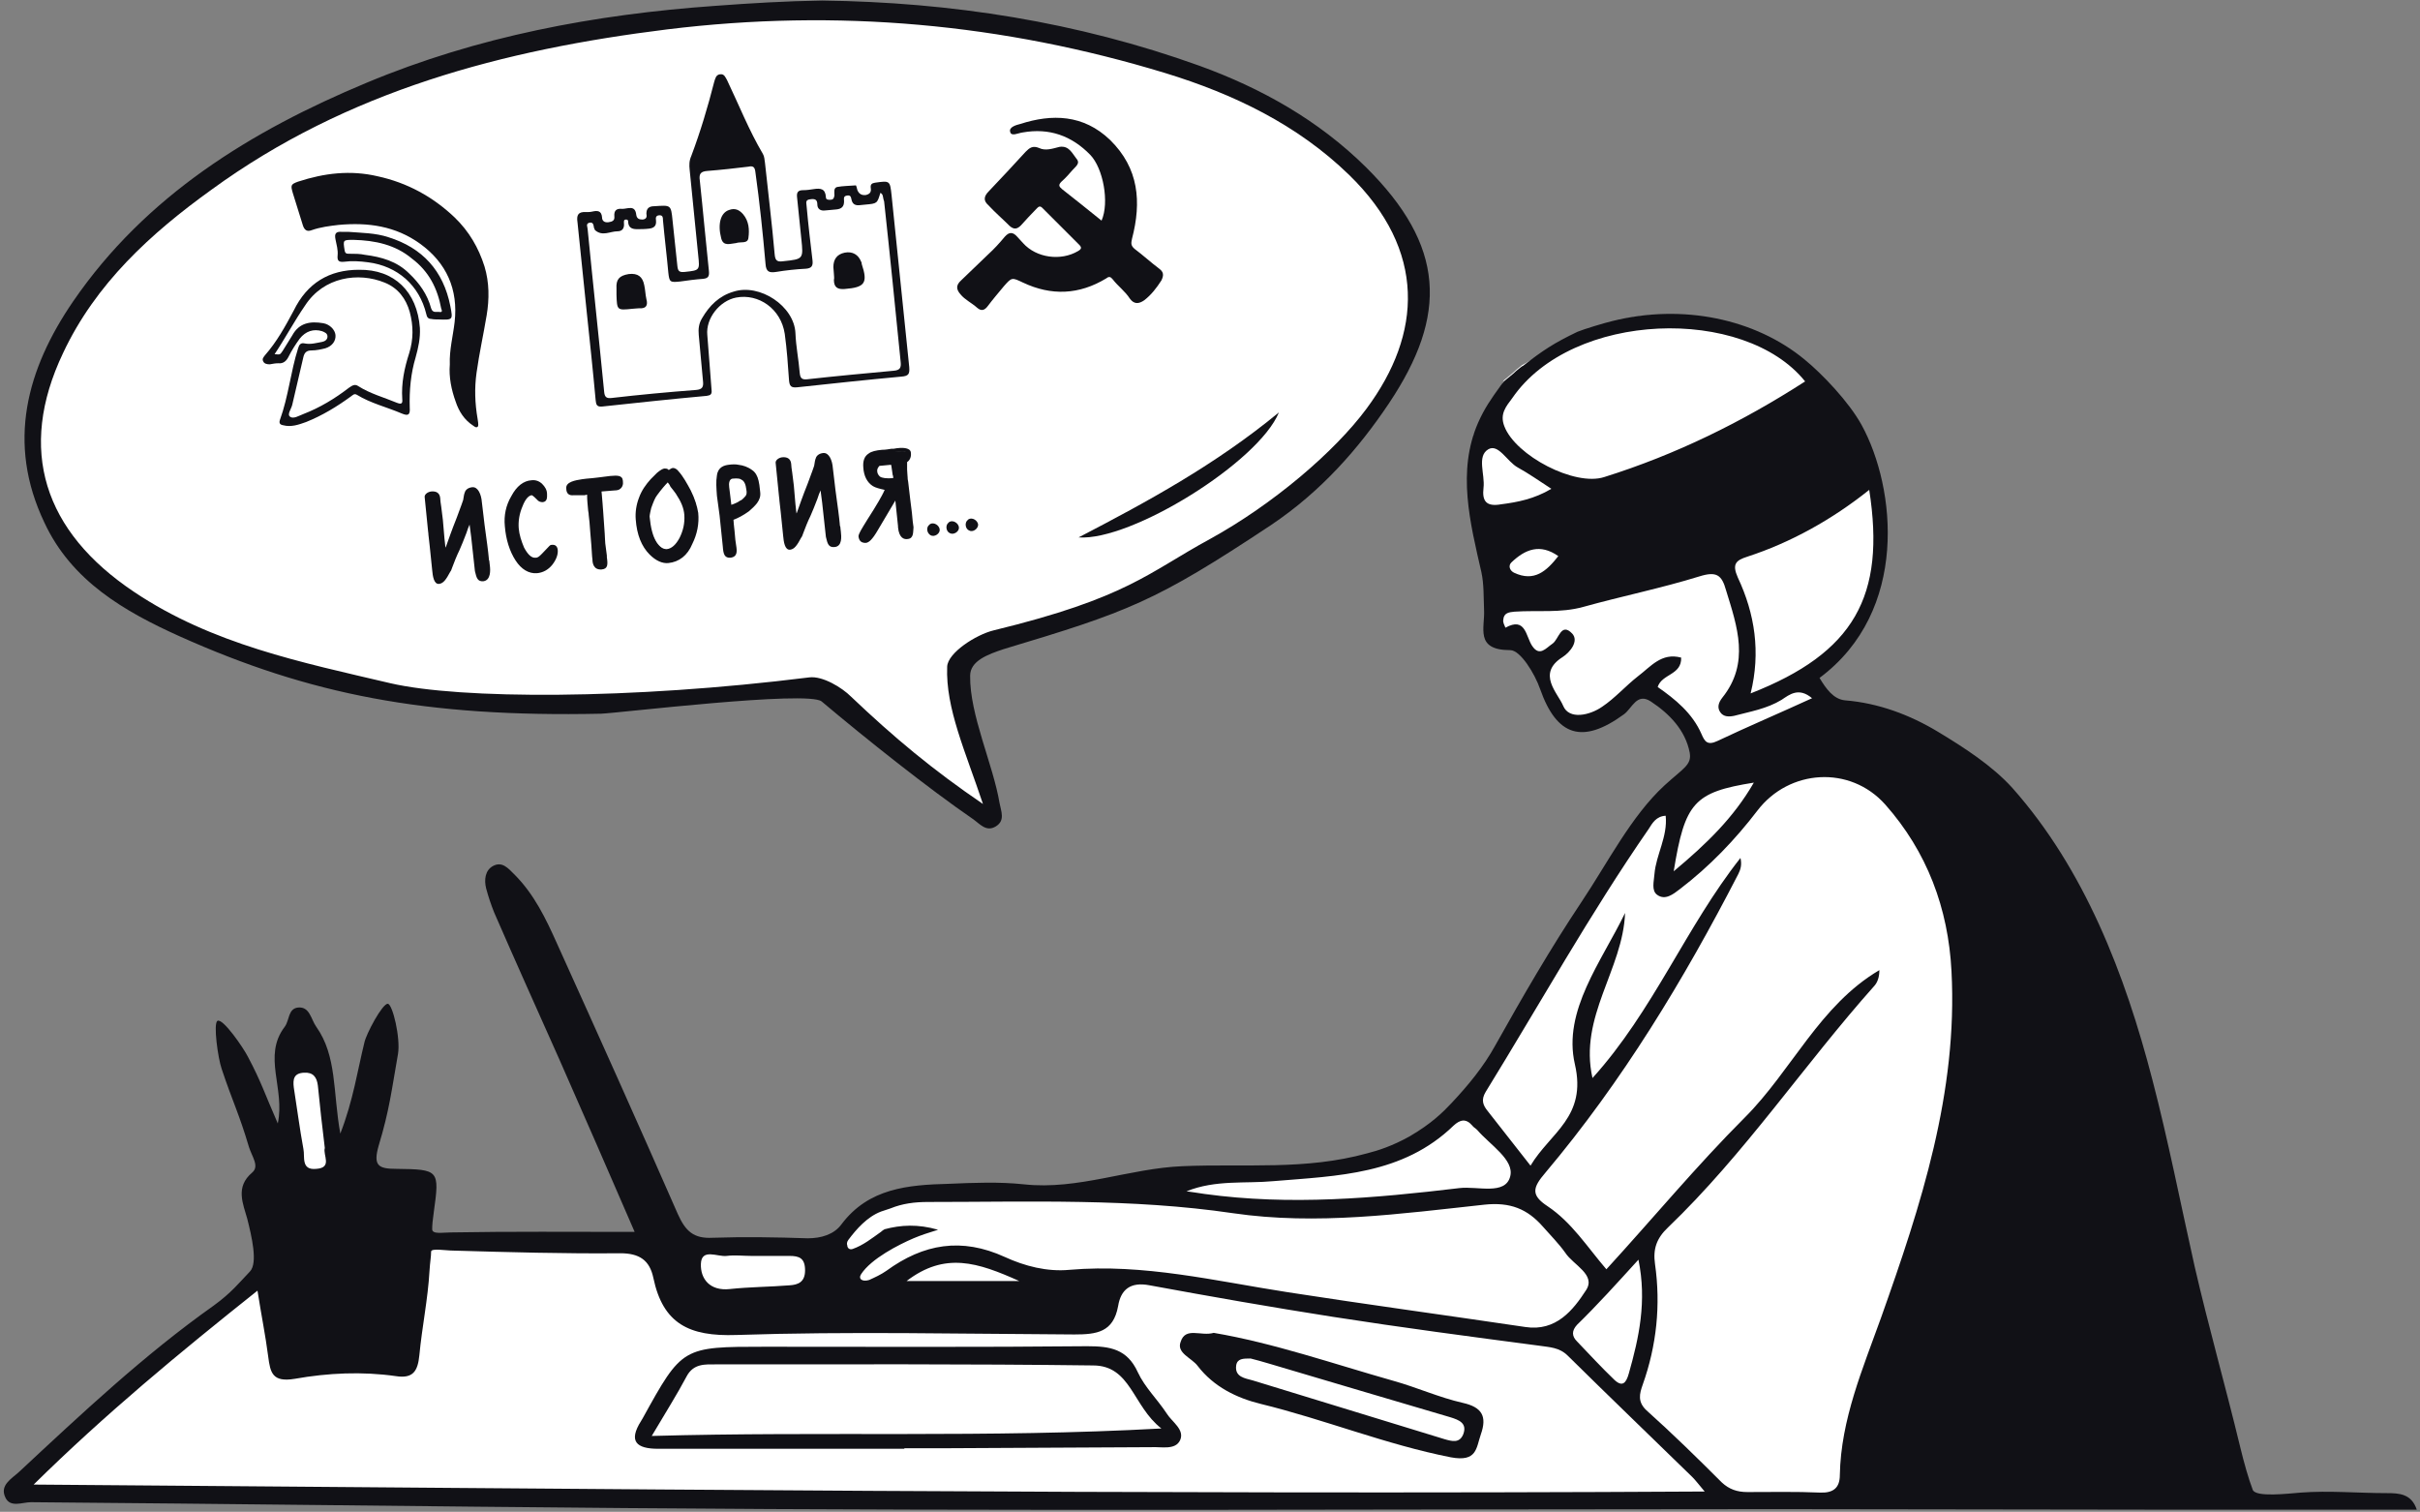 <svg height="283" viewBox="0 0 453 283" width="453" xmlns="http://www.w3.org/2000/svg"><rect x="0" y="0" width="453" height="283" fill="#808080" stroke="none"/><g fill="none" fill-rule="evenodd"><g transform="translate(0 58)"><path d="m373.8 91.8c-1.4-3.5-3.9-6-6.5-8.5-.3-.2-.7-.3-1-.5-.7-.3-1.2-.8-1.4-1.3-.1-.1-.2-.1-.3-.2-4.5-2.5-9.7-5.4-14.9-6.2-3.5-.5-9.3-1.1-9.3-5.9 0-4.4 5.2-6.2 7.5-9.2.3-.3.6-.6.9-.8.5-1.3 1-2.5 1.4-3.8 1.7-4.7 2.3-9.5 2.1-14.5-.2-4.9-1-9.7-2.9-14.3-1.2-3-3-5.8-4-8.9-.2-.1-.4-.3-.6-.4-3.2-2.9-6.3-5.9-9.6-8.6-3.1-2.6-6.3-3.7-10.1-5-8.2-2.8-17-4.1-25.2-.6-.8.3-1.6.5-2.4.3-4.2 2.1-8.2 4.4-12.3 6.8-.7.4.3-.3-.6.4-.5.4-1 .8-1.4 1.2-.6.5-1.1.9-1.7 1.4-1.4 3.7-4.1 6.8-5.7 10.4.2.4.2.9.2 1.5-.4 3.8-.4 7.7-.2 11.6.7.4 1.2 1.1 1.6 1.9 1 2.6 1.2 5.7.7 8.5 1.4 4 2.4 8.9 1.8 13.2.2.2.5.4.7.6.1.2.3.3.5.5.8-.3 1.8-.3 2.7.2 2.6 1.4 4.1 4.6 5.4 7.1 1.3 2.6 2.5 5.4 3.4 8.2 1 .6 2 1 3.2 1.1h.4c2.5-1.5 5-2.8 7.4-4.3 2.6-1.7 5.3-2.3 8.1-.7 2.5 1.5 4.2 4.1 5.3 6.7.2.5.2.9.1 1.4.7 3.1-.6 7.1-3.5 8.4-.7.3-1.4.7-2 1 0 0-.6.5-.9.7-.3.3-.6.6-.8.9.2-.3-.7.9-.8 1.2-1.7 2.5-3.4 5.1-5.6 7.2-1.9 3.7-3.9 7.6-6.8 10.4-.1.9-.4 1.9-.9 2.7-1.6 2.8-3.5 5.3-5.3 7.9-.2.6-.4 1.2-.7 1.7-1.4 2.4-2.9 4.8-4.6 7-.3.4-.7.8-1 1.2-1.2 3.6-3.5 6.5-5.3 9.8-.2 1.7-.9 3.3-2.1 4.5-1.9 2-4 3.6-6.2 4.9-.2.2-.3.4-.5.7-1.5 1.7-3.5 3.1-5.6 4.1-.8.3-1.5.6-2.3.8l-4 2.8-16 2.4-24 1.7-9.8 2.2h-20.1l-16 .2-9.6 2.8-4.8 5.2-4.2 2.4-5-.4-25.8-1.3-39.4.2-13.8-.4-5.2-12-3.5-18.6-1.3-2.6-3.7-3.7-2.8 3.7 1.7 12.7-3.3 10.5-.4 15.1-5.9 5-38.9 33.7-3.9 4.4h113.5l208.8 1.3 23.8-.9 20.3-8.3 9.6-102.1v-3.9c-1.8-5.5-2.6-11.2-4.7-16.5z" fill="#fff"/><g fill="#111116" fill-rule="nonzero"><path d="m446.7 221.5c-5.3 0-10.7-.5-16-.1-2.5.2-8.4.9-9-.5-.8-2.1-1.6-4.9-2.4-8.2-2.7-11.2-5.9-22.4-8.5-33.7-2.6-11.6-4.9-23.4-7.9-34.9-5.1-19.7-12.7-39.4-26.2-54.6-3.8-4.2-9.1-7.6-13.9-10.5-5.3-3.2-11.2-5.4-17.4-5.9-2.2-.2-3.6-2.2-4.8-4.2 16.8-12.5 14.3-35.6 7.9-47.3-2.4-4.4-7.5-9.7-10.7-12.3-9.2-7.6-22.8-10.5-36-7.2-1.3.3-5.3 1.5-6.5 2-4.4 2.1-6.5 3.5-10.1 6.3-.6.5.3-.3-.6.4-.5.4-1 .8-1.4 1.2-.6.5-1.1.9-1.7 1.4-.2.3-.4.5-.6.8-1.8 2.5-3 4.2-4.2 6.9-4 9.1-1.5 18.8.6 28 .5 2.3.4 4.7.5 7 .2 3.4-1.8 7.6 4.9 7.6 1.9 0 4.6 4.4 5.6 7.3 3.1 8.8 7.9 10.4 15.7 4.7 1.5-1.1 2.4-4.1 5-2.4 3.5 2.3 6.5 5.4 7.3 9.6.4 2.3-1.2 2.9-4.7 6.1-6.3 5.8-10.7 14.6-15.6 21.9-5.8 8.7-11 17.7-16.1 26.8-2.2 4-5.1 7.5-8.2 10.8-1.6 1.7-3.7 3.8-7.8 6.2-3.2 1.8-6 2.7-8 3.2-11.6 3.2-22.7 1.9-34.5 2.4-10 .4-19.6 4.5-29.7 3.4-4.7-.5-9.4-.3-14.1-.1-7.6.2-15 .8-20.1 7.6-1.4 1.9-3.8 2.6-6.3 2.6-5.9-.2-11.8-.3-17.8-.1-3.6.2-5.1-1.3-6.5-4.4-7.4-16.9-15-33.8-22.6-50.6-2.1-4.7-4.3-9.3-8-13-1.2-1.2-2.3-2.5-4-1.6-1.5.8-1.7 2.6-1.3 4.2.4 1.5.9 3 1.5 4.5 4 9.2 8.1 18.3 12.2 27.5 4.7 10.7 9.4 21.4 14.1 32.3-12 0-23.2-.1-34.4.1-1.5 0-3.5.4-3.5-.6 0-.8.1-1.8.3-3.2 1.1-7.9 1-8-7-8.1-3.4 0-4.4-.6-3.3-4.4 2-6.6 2.4-10.3 3.6-17.1.5-3-1-9.3-1.9-9.4-1-.1-4.1 5.7-4.4 7.3-1.2 4.8-2.1 10.9-4.5 17-1.4-7.8-.6-14.5-4.5-20-1-1.4-1.2-3.8-3.4-3.6-1.9.2-1.6 2.4-2.5 3.6-4.2 5.5.1 11.5-1.3 18.1-2.5-5.7-3.1-7.8-5.6-12.5-.8-1.6-4.7-7.3-5.7-6.7-.8.5.1 7 .8 9 2.1 6.3 3.2 8.2 5.1 14.6.6 1.9 2 3.6.6 4.8-3.2 2.7-1.7 5.8-.9 8.7.8 3.2 2 8.2.5 9.8-2.1 2.2-3.5 4-6.8 6.4-13 9.2-24.7 20.2-36.4 31.1-1.4 1.3-3.7 2.5-2.6 4.8.9 2 3.2.9 4.8.9 37.1.3 74.1.8 111.2 1.1 71.9.6 143.7.2 215.6.2 24.5 0 49 .1 73.5.1h46.3c-1-3-3.3-3.1-5.7-3.1zm-96.8-187.8c3.1 19.9-2.8 30.5-22.2 38.1 1.9-7.7.8-14.9-2.4-21.7-1.1-2.5-.4-3.2 1.8-3.9 8-2.6 15.8-6.9 22.8-12.5zm-66.8-17.2c11.2-16.3 43.4-17.3 54.8-3.1-11.8 7.6-24.2 13.7-37.6 17.9-5.5 1.8-16.6-4-18.7-9.5-.9-2.3.3-3.7 1.5-5.3zm-5.4 16.8c.3-2.5-1.3-5.9.9-7.2 1.9-1.1 3.5 2.3 5.5 3.4s4 2.5 6.3 4c-3.2 1.9-6.3 2.5-9.4 2.9-2.8.5-3.6-.6-3.3-3.1zm14 12.8c-2.2 2.8-4.5 4.9-8.3 3.1-.8-.4-1.1-1.3-.5-1.9 2.6-2.5 5.4-3.6 8.8-1.2zm18.6 24.5c.8-2.5 4.5-2.2 4.4-5.5-3.7-1-5.7 1.7-8.1 3.5-2.3 1.8-4.3 4.1-6.7 5.7-2.3 1.6-6.2 2.5-7.3-.2-1-2.4-5-6-.1-9.1 1.4-.9 3.1-3 1.8-4.4-2.1-2.2-2.5 1.1-3.7 1.9s-2.4 2.5-3.8.4c-1.2-1.8-1.2-5.5-5-3.4-.2-.5-.5-1-.4-1.5.1-1.3 1.1-1.4 2.1-1.5 4.3-.3 8.6.3 12.9-.9 7.2-2 14.6-3.5 21.7-5.7 3.2-1 4.2-.3 5 2.6 2.1 6.8 4.5 13.6-.7 20.1-.7.9-1 1.8-.4 2.7s1.6.9 2.6.7c3-.8 6.1-1.3 8.9-3 1.5-1 3.2-2.4 5.7-.3-6.1 2.8-12 5.3-17.7 8-1.9.9-2.4.1-3-1.3-1.7-3.9-4.9-6.5-8.2-8.8zm18 17.9c-3.8 6.6-8.9 11.5-15 16.6 2.1-12.9 3.8-14.8 15-16.6zm-89.9 74.6c12-1 24.2-1.2 33.7-10.4 1.2-1.1 2.3-1.4 3.5 0 .2.3.6.5.9.8 2.4 2.8 7 5.6 6.2 8.7-.9 3.6-6.1 1.8-9.5 2.2-15.9 1.9-31.7 3.3-47.7 1.1-1.1-.2-2.2-.3-3.4-.5 5.5-2.2 11-1.4 16.3-1.9zm-79.6 11c1.5-2 3.5-4.3 6.1-5.3.6-.2 1.2-.4 1.8-.6 2.2-.9 4.5-1.2 7-1.2 19.1 0 38.1-.7 57.1 2.1 15.7 2.3 31.4.1 47.1-1.6 4.8-.5 8 .8 10.9 4.1 1.4 1.6 3 3.2 4.2 4.9 1.5 2.3 5.8 4.1 3.9 7-2.4 3.7-5.6 7.8-11.4 6.9-14.8-2.2-29.6-4.2-44.4-6.5-13.6-2.1-27-5.4-40.9-4.2-4.2.4-8.4-.7-12.1-2.4-8.1-3.7-15.2-2.5-22.2 2.6-1 .7-2.1 1.2-3.2 1.7-1.3.4-2.1-.2-1.5-1.1 1.9-2.9 7-5.5 9.8-6.7 1.4-.6 3-1.1 4.6-1.6-3.8-1.1-7-.9-10-.1-.2.1-.5.3-.7.5-1.7 1.2-3.3 2.5-5.3 3.2-.6.2-1-.2-1-.7-.1-.2-.1-.6.2-1zm147.9 3.7c1.6 7.8.1 14.6-1.8 21.3-.5 1.8-1.2 2.6-2.7 1.2-2.4-2.3-4.7-4.8-7-7.2-1-1-1-2 0-3.1 3.8-3.7 7.4-7.7 11.5-12.2zm-115.9 4h-21.1c7.2-5.5 13.3-3.5 21.1 0zm-54.8-4.7c1.6-.2 3.1 0 4.7 0h7.1c1.8 0 2.9.4 2.9 2.7 0 2.2-1.3 2.7-2.9 2.8-3.7.3-7.5.3-11.2.7s-5.5-1.9-5.4-4.7c.1-3 3.1-1.3 4.8-1.5zm-79.1-34.3c1.7-.1 2.4.8 2.6 2.4.4 3.9.8 7.7 1.3 11.7-.4 1.3 1.5 3.7-1.6 3.9-2.9.3-2.1-2.3-2.4-3.7-.7-3.8-1.2-7.7-1.8-11.5-.2-1.6 0-2.7 1.9-2.8zm-50.6 77.1c13.4-13.2 27.2-24.6 41.9-36.3.7 4.5 1.5 8.4 2 12.3.4 3.1.8 4.9 5 4.2 6.2-1.1 12.6-1.4 18.9-.5 3.2.5 4.1-.9 4.4-3.9.5-5.3 1.6-10.5 1.9-15.8.1-1.7.3-2.6.3-3.6 0-.7 2.7-.2 4.1-.2 10.4.3 20.9.6 31.3.5 3.6 0 5.5 1.3 6.2 4.6 1.8 8.6 6.7 11 15.5 10.7 21.1-.7 42.2-.2 63.3-.1 4.2 0 7.3-.4 8.2-5.3.5-3.1 2.3-4.6 5.9-3.9 11.4 2.1 22.8 4.1 34.3 5.9 12.8 2 25.7 3.7 38.6 5.4 2 .3 3.8.3 5.4 1.9 7.7 7.6 15.5 15.1 23.3 22.7.6.6 1.2 1.4 2.3 2.7-104.5.6-208.1-.5-312.8-1.3zm345.8-31.2c-3.4 9.5-7.5 19-7.7 29.4 0 2.4-1.2 3.4-3.7 3.3-4.5-.2-9.1-.1-13.6-.1-1.9 0-3.4-.5-4.8-1.8-4.6-4.6-9.3-9.2-14.1-13.5-1.7-1.6-1.3-3.1-.7-4.8 2.6-7.3 3.4-14.9 2.3-22.6-.4-2.8.3-4.8 2.4-6.8 14.4-13.8 25.5-30.5 38.7-45.3.6-.7.9-1.7.9-2.9-11.2 6.6-16.4 18.8-25.2 27.6-9 9-17.2 18.9-25.9 28.4-3.6-4.2-6.5-8.8-11-11.8-3.2-2.1-2.8-3.5-.4-6.3 14.4-17.1 25.9-36.1 36.1-55.9.4-.8.7-1.7.4-3-10.2 12.9-16.3 28.6-27.7 41.2-2.6-11.5 5.7-20.3 6.1-30.9-4.4 9.1-11.7 18.3-9.4 28.3 2.3 9.9-4.6 12.8-8.3 19-2.9-3.7-5.5-7-8-10.2-.9-1.1-1.3-2.1-.4-3.6 10.1-16.4 19.5-33.3 30.5-49.2.7-1.1 1.4-2.4 3.2-2.5.4 3.9-1.8 7.3-2.1 10.9-.1 1.4-.6 3.1.5 3.9 1.5 1.1 3-.1 4.3-1.1 5.5-4.2 10.3-9.2 14.5-14.7 5.9-7.7 17.3-8.5 23.9-1.1 7.8 8.8 11.8 19.4 12.4 31.2 1.2 22.7-5.7 43.8-13.2 64.9z"/><path d="m169.3 213.2c-15.4 0-30.7 0-46.1 0-4.1 0-5.6-1.4-3.2-5.2.1-.2.2-.3.3-.5 7.4-13.4 7.4-13.4 22.9-13.4 20.1 0 40.2.1 60.3-.1 4.3 0 7.5.5 9.5 4.9 1.3 2.8 3.7 5.1 5.4 7.7 1 1.6 3.4 3 2.5 5-.9 1.9-3.5 1.2-5.4 1.3-13 .1-26 .1-39 .2-2.4 0-4.7 0-7.1 0-.1-.1-.1 0-.1.1zm-47.3-2.4c31.9-.9 62.8.4 95.4-1.4-5.4-4.2-5.7-11.8-12.8-11.8-23.5-.3-47-.2-70.5-.2-2.1 0-4.3-.2-5.6 2.3-1.8 3.4-3.9 6.7-6.5 11.1z"/><path d="m227.2 191.5c11.2 1.9 22.4 5.8 33.7 9 4.3 1.2 8.5 3.1 12.9 4.1 3.6.8 4.6 2.5 3.4 5.9-.9 2.6-.7 5.2-5.6 4.3-12.2-2.4-23.7-7.1-35.6-10-4.5-1.1-8.8-3.2-11.8-7.1-1.1-1.5-4-2.4-3.2-4.5.9-2.9 3.8-1 6.2-1.7zm6.9 4.8c-1.4 0-2.5 0-2.7 1.3-.3 2.2 1.7 2.4 3.1 2.8 12 3.7 23.9 7.3 35.9 11 1.4.4 2.8.8 3.5-.9.8-2.1-.8-2.7-2.4-3.2-11.3-3.3-22.6-6.7-33.8-10-1.4-.4-2.7-.8-3.6-1z"/></g></g><g transform="translate(4)"><path d="m110.7 4.4 21.9-1.2 15.6-.7 22.1.5 30.3 4.8 18.8 5.7 15.6 7 13.2 9.9 8.2 10.5 3.8 6.3.7 9.8-1.9 10.4-8.9 13.7-9.1 9.3-9.6 6.7-12.2 7.5-4.3 3.5-32.9 12.4-5.3 1.7-.5 6 4.7 18.7.5 5.8-7.2-3.8-19.7-15.7-4.5-4.2-60.2 3-22.8-2.6-26.7-7.2-18.2-9.2-11.6-9.1-7.4-11.5-1-13.3 4.4-14.9 6.9-10.8 17.1-16.8 14.2-8.9 22.3-10.8 14.2-5.5 22.8-5.3z" fill="#fff"/><g fill="#111116"><path d="m29.6 119.1c24.3 10.9 46 15.2 78.9 14.5 3.1-.1 38.7-4.4 41.3-2.3 8.3 7 20 16.3 28.3 22 1.3.9 2.5 2.5 4.3 1.4s1-2.8.7-4.4c-1.2-7.2-5.6-16.5-5.5-23.8 0-2.8 3.3-4 6.3-5 23.3-7 28.3-8.8 50-23.2 9.4-6.3 16.4-14.3 22.1-22.8 11.1-16.6 10.5-29.5-4.3-44.2-8.9-8.8-19.6-14.8-31.2-19-22.8-8.2-46.4-11.9-70.6-12.2-6.7.1-13.4.5-20.1 1-22.5 1.6-44.4 5.7-65.2 14.4-21.6 9-41.3 21.1-54.9 40.9-8.7 12.7-12.5 26.5-5.4 41.4 5.1 11 15.1 16.7 25.3 21.3zm-21.8-53c6.1-13 16.4-22.4 27.8-30.6 25.4-18.5 54.6-26.2 85.3-30 31.8-3.9 62.8-1.1 93.3 8.2 12.7 3.9 24.6 9.6 34.3 19 14.6 14.2 13.7 29.8 3.3 43.8-6 8.1-17.5 17.9-29.3 24.4-11.6 6.3-15.4 11-40.5 17.1-3.3.8-8.6 4.2-8.7 6.8-.3 7.8 3.4 15.8 6.7 25.7-9.4-6.4-16.6-12.4-24.7-20.1-1.7-1.7-5.3-3.9-7.8-3.6-33.6 4.2-65.4 4.1-78.4 1.1-16.6-3.9-33.4-7.3-48-17.1-16.9-11.3-21.9-26.6-13.3-44.7z" fill-rule="nonzero"/><path d="m235.4 77.2c-11.9 9.8-24.6 16.7-37.5 23.4 9.9.7 33.7-14.1 37.5-23.4z"/></g></g><g fill="#111116"><g transform="translate(173 97)"><path d="m1.1 1.1c.7-.4 1.7.2 1.8 1s-1 1.5-1.7 1.1-.9-1.5-.2-2"/><path d="m4.7.7c.7-.4 1.7.2 1.8 1s-1 1.5-1.7 1.1c-.7-.3-.9-1.5-.2-2"/><path d="m8.3.2c.7-.4 1.7.2 1.8 1 0 .8-1 1.5-1.7 1.1-.7-.3-.9-1.5-.2-2"/></g><g><g transform="translate(79 91)"><path d="m1 2.1c0-.3.4-.6.8-.7.9-.1 1.2.2 1.3.9.1.9.3 2.8.5 4.1.2 2.3.4 4.6.6 6.8.4-.9.8-2.4 2.6-7 1-2.6 1.1-3 1.2-3.4.1-.7.2-1.2.3-1.3.2-.5.5-.7 1.1-.8.8-.1 1.3 1.2 1.4 2.4.1 1.1.3 2.6.5 4.2.4 3 .7 5 .8 6.3 0 .2.2 1.1.2 1.5.1 1.3-.1 2.2-.9 2.2-.7.1-.9-.2-1.2-1.6l-.7-6.3c-.1-1.3-.3-2.1-.5-3.7-.2.4-.5 1.2-1.2 2.9-.5 1.4-.9 2.3-1.3 3.2-.7 1.6-1.5 3.8-1.6 4-.8 1.6-1.2 2-1.8 2.1-.5 0-.7-.8-.9-2.3-.6-6.1-.7-6.7-.8-7.6l-.3-3.3z"/><path d="m11.5 17.8c-1.1.1-1.3-.6-1.6-1.9l-.7-6.4c-.1-.9-.2-1.5-.3-2.3-.2.4-.4 1-.6 1.6-.5 1.3-.9 2.3-1.3 3.2-.5 1-1 2.3-1.3 3.1-.2.6-.3.8-.4.9-.8 1.5-1.3 2.2-2.1 2.3-1 .1-1.2-1.5-1.3-2.6-.4-4.1-.6-5.7-.7-6.6 0-.4-.1-.7-.1-1l-.6-6c-.1-.5.5-1 1.2-1.1 1-.1 1.6.3 1.7 1.2 0 .4.1 1 .2 1.7.1.8.2 1.7.3 2.4.1 1.2.2 2.4.3 3.5.1.6.1 1.2.2 1.7.1-.1.1-.3.2-.5.4-1.1.9-2.6 1.9-5.1.9-2.4 1.1-3 1.2-3.3.1-.7.2-1.2.3-1.4.1-.4.5-.9 1.4-1 1.1-.1 1.7 1.4 1.8 2.8.1 1 .3 2.3.5 4.2.4 2.9.7 5.1.8 6.3 0 .1 0 .3.1.5 0 .3.1.7.1.9.1.8.2 2.7-1.2 2.9zm-2.2-13.4.2 1.3c.1.4.1.8.2 1.1.1.9.2 1.6.3 2.5l.7 6.3c.3 1.3.4 1.3.8 1.3.2 0 .7-.1.5-1.8 0-.2-.1-.6-.1-.9s-.1-.5-.1-.6c-.1-1.2-.4-3.3-.8-6.3-.3-1.9-.4-3.2-.5-4.2-.1-1.2-.6-2.1-1-2.1-.5.1-.7.3-.7.5 0 .1-.1.6-.3 1.3-.1.4-.2.9-1.2 3.5-.9 2.4-1.5 4-1.9 5-.3 1-.5 1.5-.8 2l-.6 1.2-.1-1.3c-.1-1.1-.2-2.2-.3-3.3-.1-1.2-.2-2.3-.3-3.5-.1-.7-.2-1.6-.3-2.4-.1-.7-.2-1.3-.2-1.7s-.1-.6-.9-.6c-.3 0-.5.2-.5.3l.6 6c0 .3.1.6.1 1 .1.9.3 2.5.7 6.6.2 1.7.4 1.9.4 1.9.4 0 .7-.4 1.5-1.9 0-.1.2-.5.3-.8.3-.8.8-2.1 1.3-3.1.4-.9.8-1.8 1.3-3.2s.9-2.2 1.1-2.7z" fill-rule="nonzero"/></g><g transform="translate(94 89)"><path d="m9.1 16.4c-.8.9-1.7 1.4-2.7 1.5-1.4.1-2.6-.6-3.7-2.3-1-1.6-1.7-3.7-2-6.2-.2-1.9.2-3.7 1.2-5.4 1-1.8 2.1-2.7 3.5-2.8.6-.1 1.2.1 1.7.6.5.4.8 1 .8 1.7.1.7 0 1.1-.4 1.1-.3 0-.6-.1-.8-.4-.6-.6-1-.9-1.2-.9-.8.1-1.4.8-2 2.3s-.8 2.9-.7 4.3c.1 1.3.5 2.5 1.1 3.7.7 1.5 1.6 2.2 2.5 2.1.5 0 .9-.3 1.3-.8 1-1.1 1.5-1.6 1.5-1.6.6-.1.7.1.8.5.1.9-.2 1.7-.9 2.6z"/><path d="m6.5 18.3c-1.5.1-2.9-.7-4-2.4s-1.8-3.9-2-6.4c-.2-2 .2-3.9 1.2-5.6 1-1.9 2.3-2.9 3.8-3 .8-.1 1.5.2 2 .7s.9 1.1.9 1.9c0 .5.1 1.4-.8 1.5-.4 0-.8-.1-1.1-.5-.7-.7-.9-.8-1-.8-.6.1-1.2.8-1.7 2.1-.6 1.4-.8 2.8-.7 4.1.1 1.2.5 2.4 1 3.6.7 1.3 1.4 2 2.2 1.9.4 0 .7-.3 1.1-.7l.1-.1c1.5-1.6 1.5-1.6 1.7-1.6.7-.1 1.1.2 1.2.9.1.9-.3 1.9-1 2.8-.8 1-1.8 1.5-2.9 1.6zm-1-16.7c-1.3.1-2.3 1-3.2 2.7-.9 1.6-1.3 3.4-1.1 5.2.2 2.4.9 4.4 1.9 6 1 1.5 2.1 2.2 3.3 2.1.9-.1 1.7-.5 2.4-1.4.6-.8.9-1.6.9-2.3 0-.1 0-.2 0-.2s0 0-.2 0c-.2.2-.7.7-1.3 1.4l-.1.1c-.5.6-1 .9-1.6.9-1.1.1-2.1-.7-2.9-2.3-.6-1.3-1-2.5-1.1-3.8-.1-1.4.1-2.9.7-4.5.7-1.6 1.4-2.4 2.4-2.5.3 0 .6.1 1.5 1 .2.2.4.3.5.3s.2 0 .1-.7c-.1-.6-.3-1-.7-1.4-.5-.5-.9-.6-1.5-.6z" fill-rule="nonzero"/></g><g transform="translate(105 89)"><path d="m11 2.4c-.2.1-.4.2-.9.2l-2.8.3c0 .5.1 1.2.1 2.1s.1 1.5.1 1.9c.2 2.4.3 4.5.5 6.1.1.8.2 1.7.3 2.6.1 1.2 0 1.5-.8 1.6-1 .1-1.2-.4-1.3-1.5-.1-.9-.2-2.5-.4-5-.2-2.4-.3-3.8-.3-4.1-.1-1.3-.2-2.2-.2-3.4-.4.1-.7.1-.8.1-.2 0-.6 0-1.2.1-.5 0-.8 0-.8 0-.6.1-1-.2-1-.9-.1-.7.8-1.1 2.7-1.2l.8-.1c1.2-.1 2.6-.3 4.4-.5 1.4-.1 2-.1 2 .5s-.1 1-.4 1.2z"/><path d="m7.6 17.6c-1.5.1-1.7-1.2-1.7-1.9-.1-.6-.1-1.4-.2-2.6l-.2-2.4c-.1-1.5-.2-2.6-.3-3.3 0-.4-.1-.7-.1-.8-.1-1.1-.2-2-.2-3-.2 0-.3.1-.5.1s-.4 0-.8 0h-.4c-.4 0-.6 0-.7 0h-.1c-.9.1-1.4-.3-1.4-1.3-.1-1.2 1.7-1.5 3-1.7l.8-.1c1.4-.1 2.8-.3 4.4-.5 1.3-.1 2.3-.2 2.4.9.1.7-.1 1.2-.5 1.5-.2.2-.6.3-1 .3l-2.5.2c0 .3.1.7.1 1.1l.1 1.2c0 .5.1.9.1 1.3.1 1.5.2 3 .3 4.3 0 .7.1 1.3.1 1.8.1.7.2 1.5.3 2.3v.3c.2 1.4.2 2.2-1 2.3zm-2-14.8v.4c0 1.2.1 2.1.2 3.4 0 .1 0 .4.1.8.1.7.1 1.8.3 3.3l.2 2.4c.1 1.2.2 2 .2 2.6.1 1.1.4 1.2.9 1.2.4 0 .5-.1.4-1.2v-.3c-.1-.9-.2-1.6-.3-2.3 0-.5-.1-1.2-.1-1.8-.1-1.3-.2-2.7-.3-4.2 0-.3-.1-.7-.1-1.3l-.1-1.2c0-.6-.1-1.1-.1-1.5v-.4l3.2-.3c.5 0 .6-.1.7-.2.2-.1.2-.4.2-.8 0-.2-.1-.3-1.6-.2-1.6.2-3 .4-4.4.5l-.8.1c-2.3.2-2.4.7-2.4.8.1.6.2.6.6.6h.1.7.4.7c.1 0 .3 0 .5-.1z" fill-rule="nonzero"/></g><g fill-rule="nonzero" transform="translate(118 87)"><path d="m11.5 14.6c-1.1 2.1-2.5 3.2-4.4 3.4-1 .1-2.1-.4-3.1-1.5-1.4-1.5-2.3-3.6-2.5-6.4-.1-1.2.1-2.5.6-3.9s1.3-2.5 2.1-3.3c.3-.4.7-.7 1.2-1.1.6-.5 1-.7 1.2-.7.1 0 .3 0 .5.1.1.1.2.2.3.3l.3-.3c.2-.1.4-.2.5-.2.2 0 .5.1.7.4.8 1 1.6 2.2 2.3 3.5.8 1.5 1.2 2.9 1.3 4 .2 2-.1 3.9-1 5.7zm-2.7-9.6c-.2-.3-.6-.8-1-1.4-.4-.5-.6-.8-.7-.9-.5.4-1.3 1.3-2.3 2.7-.4.6-.8 1.4-1.1 2.5-.2.9-.4 1.4-.3 1.7.2 2.2.7 3.8 1.4 4.9.6 1 1.4 1.5 2.2 1.4 1-.1 1.9-.9 2.7-2.3.8-1.5 1.1-3 .9-4.5-.3-1.2-.8-2.5-1.8-4.1z"/><path d="m7.1 18.4c-1.1.1-2.3-.4-3.5-1.6-1.5-1.5-2.4-3.7-2.6-6.6-.1-1.3.1-2.7.6-4 .5-1.4 1.3-2.5 2.2-3.5.4-.4.8-.8 1.2-1.2.6-.5 1.1-.8 1.4-.8.2 0 .5 0 .7.2l.1.1.1-.1c.3-.2.5-.3.7-.3.3 0 .7.2 1 .6.9 1 1.6 2.3 2.3 3.6.8 1.6 1.2 3 1.4 4.2.2 2-.2 4-1.1 5.8-.9 2.2-2.5 3.4-4.5 3.6zm-.5-17c-.1 0-.4.1-1 .6-.4.3-.8.7-1.2 1.1-.9.9-1.6 1.9-2.1 3.2s-.7 2.5-.6 3.7c.3 2.7 1.1 4.8 2.4 6.2 1 1 1.9 1.5 2.8 1.4 1.8-.2 3.1-1.2 4.1-3.2.9-1.7 1.2-3.6 1-5.4-.1-1.1-.5-2.4-1.3-3.9-.7-1.3-1.4-2.5-2.2-3.5-.2-.2-.3-.3-.4-.3s-.2 0-.4.2l-.6.4-.2-.2c-.1-.1-.2-.1-.2-.2 0 0-.1-.1-.1-.1zm.3 15c-1 .1-1.9-.4-2.6-1.6s-1.2-2.9-1.4-5.1c0-.3.1-.8.3-1.8.3-1.2.7-2 1.2-2.6 1.1-1.4 1.9-2.3 2.4-2.8l.3-.3.2.4c.1.1.2.3.7.9.4.6.8 1 1 1.4 1.1 1.6 1.6 3 1.7 4.4.2 1.6-.2 3.2-1 4.7-.7 1.4-1.7 2.3-2.8 2.4zm.1-13.1c-.5.5-1.2 1.3-2 2.4-.4.5-.7 1.3-1.1 2.4-.1.4-.3 1.3-.3 1.6.2 2.1.6 3.7 1.3 4.8.6.9 1.2 1.3 1.9 1.3.9-.1 1.7-.8 2.4-2.1.7-1.4 1-2.8.9-4.3-.1-1.3-.6-2.5-1.6-4-.2-.3-.6-.8-1-1.3-.2-.5-.4-.6-.5-.8z"/></g><g fill-rule="nonzero" transform="translate(134 86)"><path d="m7.5 8c-.3.4-.8.9-1.4 1.4-1.2.9-2.2 1.4-3.1 1.7 0 .3.1 1.1.3 2.4.1 1.3.2 2.2.3 2.7.1 1.4 0 1.7-.8 1.8s-1-.2-1.1-1.7l-.6-5.8c-.2-1.3-.4-3-.5-3.7-.1-1.5-.2-2.6 0-3.7s.8-1.5 1.9-1.6c.8-.1 1.4-.1 1.8 0 .9.1 1.7.4 2.4.9.5.3.9.9 1.1 1.8.1.4.2 1.1.3 2.1 0 .5-.2 1.1-.6 1.7zm-2.5-4.6c-.4-.2-1-.2-2-.2-.7.1-1.1.8-.9 2 .1 1 .2 2.3.5 3.8.9-.3 1.4-.6 1.7-.7s.5-.3.7-.5c.5-.4.7-.7.9-1s.2-.8.2-1.4c-.1-1-.5-1.7-1.1-2z"/><path d="m2.8 18.4c-1.2.1-1.4-.7-1.5-2.1l-.6-5.8c-.2-1.4-.4-3-.5-3.7-.1-1.5-.2-2.6 0-3.8.2-1.6 1.4-1.9 2.2-2 .7-.1 1.4-.1 1.8 0 .9.1 1.8.4 2.6 1 .6.4 1 1.1 1.2 2 .1.4.2 1 .3 2.1.1.8-.1 1.4-.6 2.1-.4.5-.9 1-1.5 1.5-1.1.8-2.1 1.3-2.9 1.6 0 .4.1 1.1.2 2.1.1 1.3.2 2.2.3 2.7.2 1.2.2 2.1-1 2.3zm-.3-16.6c-1 .1-1.5.5-1.6 1.3-.2 1-.1 2.1 0 3.6.1.7.3 2.3.5 3.7l.6 5.8c.1 1.5.3 1.4.7 1.4s.6-.1.5-1.4c0-.5-.1-1.4-.3-2.7-.1-1.3-.2-2.1-.3-2.4v-.3l.3-.1c.8-.2 1.8-.8 3-1.6.6-.4 1-.9 1.4-1.3.4-.5.5-1 .4-1.6-.1-1-.2-1.7-.3-2-.2-.7-.5-1.3-.9-1.6-.7-.5-1.5-.8-2.3-.9-.3 0-.8 0-1.7.1zm-.2 7.8-.1-.5c-.2-1.7-.4-3.1-.5-3.8-.2-1.7.6-2.3 1.3-2.4 1-.1 1.7 0 2.2.2.7.4 1.1 1.2 1.3 2.4.1.7 0 1.2-.2 1.6-.1.3-.5.6-1 1.1-.3.2-.5.4-.8.5s-.8.4-1.7.7zm.8-6c-.6.1-.7.9-.6 1.6.1.6.2 1.8.4 3.3.6-.2 1-.4 1.2-.5s.4-.3.7-.4c.5-.4.7-.7.8-.8.2-.3.2-.7.1-1.2-.1-.9-.4-1.6-.9-1.8-.2-.2-.7-.3-1.7-.2z"/></g><g transform="translate(145 84)"><path d="m.8 2.7c0-.3.4-.6.8-.7.9-.1 1.2.2 1.3.9.1.9.3 2.8.5 4.1.2 2.3.4 4.6.6 6.8.4-.9.8-2.4 2.6-7 1-2.6 1.1-3 1.2-3.4.1-.7.2-1.2.3-1.3.2-.5.5-.7 1.1-.8.8-.1 1.3 1.2 1.4 2.4.1 1.1.3 2.6.5 4.2.4 3 .7 5 .8 6.3 0 .2.2 1.1.2 1.5.1 1.3-.1 2.2-.9 2.2-.7.1-.9-.2-1.2-1.6l-.7-6.3c-.1-1.3-.3-2.1-.5-3.7-.2.4-.5 1.2-1.2 2.9-.5 1.4-.9 2.3-1.3 3.2-.7 1.6-1.5 3.8-1.6 4-.8 1.6-1.2 2-1.8 2.1-.5 0-.7-.8-.9-2.3-.6-6.1-.7-6.7-.8-7.6l-.3-3.3z"/><path d="m11.2 18.4c-1.1.1-1.3-.6-1.6-1.9l-.7-6.4c-.1-.9-.2-1.5-.3-2.3-.2.4-.4 1-.6 1.6-.5 1.3-.9 2.3-1.3 3.2-.5 1-1 2.3-1.3 3.1-.2.6-.3.8-.4.9-.8 1.5-1.3 2.2-2.1 2.3-1 .1-1.2-1.5-1.3-2.6-.4-4.1-.6-5.7-.7-6.6 0-.4-.1-.7-.1-1l-.6-6c-.1-.5.5-1 1.2-1.1 1-.1 1.6.3 1.7 1.2 0 .4.1 1 .2 1.7.1.8.2 1.7.3 2.4.1 1.2.2 2.4.3 3.5.1.6.1 1.2.2 1.7.1-.1.1-.3.2-.5.4-1.1.9-2.6 1.9-5.1.9-2.4 1.1-3 1.2-3.3.1-.7.2-1.2.3-1.4.1-.4.5-.9 1.4-1 1.1-.1 1.7 1.4 1.8 2.8.1 1 .3 2.3.5 4.2.4 2.9.7 5.1.8 6.3 0 .1 0 .3.1.5 0 .3.1.7.1.9.1.9.3 2.8-1.2 2.9zm-2.2-13.3.2 1.3c.1.4.1.8.2 1.1.1.9.2 1.6.3 2.5l.7 6.3c.3 1.3.4 1.3.8 1.3.2 0 .7-.1.5-1.8 0-.2-.1-.6-.1-.9s-.1-.5-.1-.6c-.1-1.2-.4-3.3-.8-6.3-.3-1.9-.4-3.2-.5-4.2-.1-1.2-.6-2.1-1-2.1-.5.1-.7.3-.7.5 0 .1-.1.6-.3 1.3-.1.4-.2.9-1.2 3.5-.9 2.4-1.5 4-1.9 5-.3 1-.5 1.5-.8 2l-.6 1.2-.1-1.3c-.1-1.1-.2-2.2-.3-3.3-.1-1.2-.2-2.3-.3-3.5-.1-.7-.2-1.6-.3-2.4-.1-.7-.2-1.3-.2-1.7s-.1-.6-.9-.6c-.3 0-.5.2-.5.3l.6 6c0 .3.1.6.1 1 .1.9.3 2.5.7 6.6.2 1.7.4 1.9.4 1.9.4 0 .7-.4 1.5-1.9 0-.1.2-.5.3-.8.3-.8.8-2.1 1.3-3.1.4-.9.8-1.8 1.3-3.2s.9-2.2 1.1-2.7z" fill-rule="nonzero"/></g><g fill-rule="nonzero" transform="translate(160 83)"><path d="m1.9 15.8.8-1.3c.9-1.4 1.6-2.5 2.1-3.4.6-1 1-1.9 1.4-2.5-1.1-.1-2-.4-2.5-.7-1-.6-1.5-1.7-1.7-3.2-.1-1.1.2-1.8.8-2.3.5-.3 1.2-.5 2.3-.6.6 0 1.2-.1 1.8-.2.3 0 .6-.1 1-.1 1.2-.1 2.1-.1 2.2.5s-.1 1.3-.7 1.5c0 .1 0 .6.1 1.3s.1 1.3.1 1.8c0 .3.2 1.7.5 4.2s.5 4.2.5 5.1c.1 1.1 0 1.7-.7 1.8-.8.1-1.3-.5-1.4-1.8-.2-2.1-.5-4.2-.6-6.1l-2.5 4.2-1.3 2.2c-.9 1.5-1.5 2.2-1.9 2.3-.7.1-1-.2-1.1-.9 0-.4.2-.9.8-1.8zm5.7-9c0-.3-.1-.9-.2-1.6-.1-.8-.2-1.3-.3-1.6l-2.4.2c-.2 0-.5.2-.6.5-.2.3-.3.6-.3.8.1 1.6 1.3 2 3.8 1.7z"/><path d="m9.9 17.9c-.6.1-1.6-.1-1.8-2.2v-.2c-.2-1.6-.3-3.2-.5-4.8l-3.2 5.4c-1.2 2.1-1.8 2.4-2.2 2.5-.9.1-1.4-.3-1.5-1.2 0-.2.1-.6.9-1.9l.8-1.3c.8-1.2 1.5-2.4 2.1-3.4.4-.7.8-1.4 1.1-2.1-.9-.2-1.7-.4-2.2-.7-1.1-.7-1.7-1.9-1.8-3.5-.1-1.2.2-2.1 1-2.6.5-.4 1.4-.6 2.5-.7.6 0 1.2-.1 1.8-.2h.4c.2 0 .4-.1.6-.1.7-.1 2.5-.2 2.6.8.1.7-.1 1.4-.7 1.8v.2.9.3c0 .6.1 1.1.1 1.5 0 .1 0 .4.1.8.1.7.2 1.8.4 3.4l.3 2.4c.1 1.2.2 2.1.3 2.7-.1.8.1 2.1-1.1 2.2zm-1.8-9.5.1 1.1c.2 1.9.4 3.8.6 5.9v.2c.2 1.6.8 1.5 1 1.5s.5 0 .3-1.4c-.1-.6-.1-1.4-.3-2.7l-.3-2.4c-.2-1.5-.3-2.7-.4-3.4 0-.4-.1-.7-.1-.8 0-.4-.1-.9-.1-1.5v-.3c0-.4 0-.7 0-.9s0-.3 0-.4v-.3l.3-.1c.4-.2.5-.8.5-1.2 0 0-.2-.3-1.8-.1-.2 0-.4 0-.6.1-.1 0-.3 0-.4.1-.6.1-1.2.1-1.8.2-1.2.1-1.8.4-2.1.6-.5.4-.7 1-.7 1.9.1 1.4.6 2.4 1.5 3 .5.3 1.3.6 2.4.7l.5.1-.2.5c-.4.9-.9 1.7-1.4 2.6-.6 1-1.3 2.1-2.1 3.4l-.8 1.3c-.7 1.1-.7 1.4-.7 1.4 0 .4.2.6.7.5 0 0 .4-.1 1.6-2.1zm-1-1.2c-1.4.1-2.3 0-2.9-.5-.4-.3-.7-.9-.8-1.6 0-.4.1-.7.3-1 .3-.6.8-.7 1-.7l2.7-.3.1.4c.1.3.1.8.2 1.6l.1.7c.1.4.1.7.1 1v.4h-.4c-.1 0-.3 0-.4 0zm-2.4-3c-.1 0-.2.1-.3.3-.1.1-.2.4-.2.6 0 .5.2.8.5 1.1.4.3 1.3.4 2.5.3 0-.2 0-.4-.1-.6l-.1-.7c-.1-.5-.1-.9-.2-1.2z"/></g></g><path d="m206.2 41.3c1.5-3.4.3-9.8-2.1-12.3-3.5-3.6-7.7-5.1-12.7-4.2-.8.1-2.1.8-2.3-.1-.3-.9 1.1-1.3 1.9-1.5 5.9-1.9 11.8-1.8 16.8 3 5.4 5.3 5.9 11.6 4.1 18.5-.2.9-.2 1.3.5 1.9 1.6 1.2 3 2.5 4.6 3.7.8.6.9 1.2.4 2.2-.9 1.4-1.9 2.7-3.2 3.7-1 .7-1.9.8-2.7-.3-.9-1.4-2.2-2.3-3.2-3.6-.4-.5-.7-.6-1.2-.2-5.1 3.1-10.3 3.3-15.6.8-2.1-1-2.1-1-3.6.7-1 1.2-2.1 2.5-3 3.7-.6.8-1.2 1-2 .3-1-.9-2.3-1.5-3.1-2.5-.8-.9-.9-1.7.1-2.6 1.7-1.6 3.4-3.3 5.1-4.9 1.1-1 2.1-2.1 3.1-3.3.8-.9 1.5-.9 2.3 0 .4.4.7.8 1.1 1.2 2.5 2.8 7.1 3.4 10.3 1.5.7-.4.7-.7.2-1.2-2.3-2.3-4.6-4.6-6.9-6.9-.5-.5-.8-.1-1.1.2-1 1-1.9 2-2.9 3.1-.7.7-1.3.8-2.1.1-1.3-1.3-2.7-2.5-4-3.9-.9-.8-.9-1.6.1-2.6 2.3-2.4 4.6-4.9 6.9-7.4.7-.7 1.3-1.2 2.5-.7 1.2.6 2.6.1 3.8-.2 1.8-.3 2.4 1.2 3.2 2.2.8.9-.2 1.5-.7 2.1-.7.8-1.3 1.5-2.1 2.2-.6.6-.5.9.1 1.4 2.3 1.8 4.8 3.8 7.4 5.9z"/></g><g transform="translate(49 32)"><path d="m32.1 27.1h2.6l-.3-3.4-2.1-4.6-3.1-3.3-5.5-2.9-6.7-1-2.4.5.4 3.9 5 .1 4.5 1.5 3.6 2.4 1.7 1.9 1.1 3.2z" fill="#fff"/><path d="m21.1 19.8 3.1 1 2.2 1.8 1.5 2.2.9 3.2v3.1l-.9 4.5-1 5 .1 4-4.2-1.3-5.7-2.1-3.4 2.1-5.4 2.7-3.4 1.2-.8-1 3.6-13.1 4-.4 1.4-1.5-.5-1.3-2.4-.7-2.5.2-1.5 2.1-2.1 3.2-1.3.4-1.6-.2 3.1-5.1 3.3-5.4 3.1-3.4 4.4-1.5 3.2-.5z" fill="#fff"/><g fill="#111116"><path d="m35.2 36.2c-.1-2.7.6-5.3.9-7.9.7-6.1-1.5-11.1-6.5-14.7-4.6-3.3-9.7-4-15.2-3.5-1.7.2-3.4.4-5.1 1-.8.3-1.3 0-1.6-.9-.6-2-1.3-4.1-1.9-6.1-.4-1.4-.4-1.6 1-2.1 4.9-1.6 9.8-2.2 14.9-1 5.5 1.2 10.3 3.8 14.4 7.7 2.7 2.6 4.5 5.7 5.6 9.2.9 3 .9 6.1.4 9.1-.6 3.6-1.4 7.2-1.9 10.8-.4 2.9-.3 5.7.2 8.6 0 .2.1.5.1.7 0 .3.1.6-.1.8-.3.2-.5 0-.8-.2-1.7-1.1-2.7-2.7-3.3-4.5-.8-2.2-1.3-4.6-1.1-7z"/><path d="m18.2 18.5c6.6-.1 10.9 4.1 11.4 10.9.1 1.9-.3 3.7-.8 5.5-.9 3-1.2 6.2-1.1 9.4.1 1.4-.3 1.6-1.5 1.1-2.8-1.2-5.8-1.9-8.4-3.5-.5-.3-.8.1-1.1.3-2.6 1.9-5.4 3.6-8.4 4.8-1.4.5-2.8 1-4.3.6-.6-.1-.8-.4-.6-1 1.6-4.4 2-9 3.4-13.4.2-.7.5-1.1 1.3-.9 1.1.2 2.1-.1 3.2-.3.5-.1 1-.4 1-1s-.5-.8-1-1c-1.6-.5-3.1 0-4.2 1.4-.8 1.1-1.5 2.2-2.1 3.4-.4.8-1 1.3-1.9 1.2-.5 0-1.1.1-1.6.2-.5 0-1-.1-1.2-.5-.3-.5 0-.8.3-1.2 2.2-2.5 3.8-5.4 5.4-8.4 2.5-5.1 6.6-7.6 12.2-7.6zm-15.8 15.8c1.1.1 1 .1 1.5-.6.6-1 1.2-1.9 1.8-2.9 1.3-2.4 3.4-2.7 5.8-2.3 1.2.2 2.2 1.2 2.3 2.2.1 1.1-.6 2.1-1.9 2.5-.8.2-1.7.4-2.6.4s-1.3.4-1.5 1.2c-.7 3-1.4 6-2.1 9-.2.8-1 1.8-.4 2.2.6.5 1.7-.2 2.5-.5 3.1-1.2 5.9-2.9 8.5-4.9.6-.4 1.1-.8 1.8-.3 2.2 1.4 4.8 2.1 7.2 3.1.8.3 1.1.2 1-.7-.2-3 .4-5.8 1.3-8.6.8-2.6.8-5.1.1-7.7-.7-2.5-2.2-4.5-4.7-5.5-4.9-2-11.4-1.1-14.9 4.3-2 2.9-3.7 6.1-5.7 9.1z" fill-rule="nonzero"/><path d="m16.2 11.4c2.5.2 5.1.2 7.5 1 6.4 2 10.3 6.3 11.6 12.9.5 2.6.5 2.6-2.2 2.5-.5 0-.9 0-1.4-.1-.5 0-.8-.3-.9-.9-1.3-5.4-5.4-9-10.9-9.7-1.5-.2-3-.3-4.5-.1-1 .1-1.3-.2-1.2-1.2s-.2-2-.4-3 0-1.5 1.2-1.4zm1 1.5c-2 0-2 0-1.7 1.9.1.7.4.7.9.7 1 0 2 0 2.9.2 3.1.4 6 1.2 8.3 3.5 1.9 1.8 3.4 3.9 4.1 6.5.3 1 1.1.6 1.6.7.6.1.4-.4.3-.6-.7-3.8-2.3-7-5.5-9.4-3.1-2.6-6.9-3.4-10.9-3.5z" fill-rule="nonzero"/></g></g><g transform="translate(108 13)"><path d="m5 62.2 19.1-1.7.2-1.8-.5-9.6.9-3.5 2.2-2.4s2.3-1.7 2.6-1.6 2.6-.1 2.6-.1l3.3 1.1 2.2 1.7 1.7 2.3.7 2 1.2 9.9 10.2-1 9.6-1 .3-1.9-3.3-33-1.7.3-.9 2.4-2.8-.1-1.1-1.5h-2.1l-.7 2.2-2.6.1-.4-2-3.3.5.6 12.3-6.4.7-2.4-19.4-6.3-.4-5.8 1.7 1.5 19.2-5.2.7-2.1-12.3-2 .1-.5 2.3-3.5-.4-.8-1.5-1.3.3-.9 1.8-2.7.3-1.5-1.9-2.2.4 3.2 33.6z" fill="#fff"/><g fill="#111116"><path d="m1.8 45.1c-.6-5.5-1.1-11-1.7-16.5-.2-1.3.1-2 1.6-1.9.4 0 .8 0 1.2-.1.9-.2 1.7-.2 1.8 1.1 0 .6.4 1 1.2.9.7-.1 1.2-.3 1.1-1.1-.1-1.2.5-1.5 1.5-1.4 1 0 2.4-.8 2.6 1.1.1.7.5.9 1.2.9.8-.1.8-.6.7-1.1 0-1 .5-1.4 1.5-1.4 3.1-.2 3.1-.3 3.4 2.7.3 2.8.6 5.7.9 8.5.1 1 .4 1.2 1.4 1.1 2.8-.3 2.8-.3 2.5-3.1-.5-5.3-1.1-10.7-1.6-16-.1-.9-.1-1.7.3-2.6 1.7-4.5 3.1-9.2 4.3-13.9.2-.6.3-1.3 1.1-1.4s1 .6 1.3 1.1c2.2 4.6 4.1 9.4 6.7 13.8.3.5.3 1.1.4 1.7.6 5.7 1.3 11.3 1.8 17 .1 1.1.3 1.6 1.6 1.4 3.8-.4 3.8-.4 3.4-4.2-.3-2.6-.5-5.2-.8-7.8-.1-.9.2-1.3 1.1-1.3.7 0 1.4-.1 2-.2 1.3-.2 2.2-.1 2.3 1.5 0 .5.4.5.8.5.5 0 .7-.2.8-.8 0-.6-.2-1.4.5-1.6 1.1-.2 2.3-.2 3.5-.3.1 0 .2.6.3.9.3.7.8 1 1.6.9.8-.2 1-.6.9-1.3s.2-.9.8-1c2.8-.4 2.8-.4 3.1 2.4 1.1 10.7 2.2 21.4 3.3 32.1.1 1.3-.1 1.7-1.5 1.8-6.5.6-13 1.3-19.5 2-1.1.1-1.4-.2-1.5-1.3-.2-2.9-.4-5.8-.8-8.7-.7-4.7-4.9-7.6-9.1-6.8-3.1.6-5.7 3.9-5.4 7 .3 3.4.5 6.8.8 10.3.1.8-.2 1-.9 1.1-6.6.6-13.1 1.3-19.6 2-1.1.1-1.1-.5-1.2-1.2-.5-5.5-1.1-11.1-1.7-16.8zm55-22c-.6 2-.6 2-2.8 2.2-.3 0-.7.1-1 .1-.8.1-1.4-.1-1.6-1-.1-.4-.1-.9-.8-.8-.8.1-.6.6-.6 1.1 0 1-.5 1.4-1.4 1.5-.7.1-1.4.1-2.2.2s-1.4-.3-1.4-1.1c0-1-.5-1.1-1.3-1-1.1.1-.7.8-.7 1.4.3 3.4.7 6.7 1.1 10.1.1 1-.2 1.4-1.2 1.5-1.9.1-3.8.3-5.6.6-1.3.2-1.9 0-2-1.5-.5-5.7-1.1-11.5-1.9-17.2-.1-.9-.4-1.2-1.3-1-2.5.3-5.1.6-7.7.8-1.2.1-1.6.5-1.4 1.8.6 5.6 1.1 11.3 1.7 16.9.1 1-.1 1.4-1.1 1.5-1.4.1-2.9.3-4.3.5-1.9.2-2 .1-2.2-1.7-.3-3.3-.7-6.5-1-9.8 0-.4 0-.9-.6-.9-.7 0-.8.4-.7 1 .1 1-.4 1.4-1.3 1.5-.8.1-1.5.1-2.3.1-.9 0-1.5-.3-1.6-1.2 0-.3 0-.6-.4-.6-.5 0-.4.4-.4.7.1.9-.3 1.5-1.2 1.5-1.4 0-2.8 1-4.2-.2-.1-.1-.1-.3-.2-.4-.1-.5-.1-1.2-.9-1-.7.2-.3.8-.3 1.2 1 10.2 2.1 20.3 3.1 30.5.1 1 .5 1.2 1.4 1.1 5.2-.6 10.5-1.1 15.8-1.5 1.2-.1 1.4-.6 1.3-1.6-.3-2.9-.5-5.8-.8-8.7-.1-1.1 0-2.1.6-3.1 1.4-2.4 3.2-4.2 5.9-5 4.9-1.6 11.4 2.7 11.6 7.8.1 2.5.6 4.9.8 7.4.1 1 .4 1.3 1.4 1.2 5.4-.6 10.8-1.1 16.2-1.6 1.2-.1 1.4-.6 1.3-1.6-1-10-2-20-3.1-30.1-.3-.8-.1-1.3-.7-1.6z" fill-rule="nonzero"/><path d="m48.1 38.3c0-.4-.1-.9-.1-1.3 0-1.5.7-2.4 2.1-2.7 1.5-.3 2.6.4 3.1 1.7.1.1.1.3.1.4 1.2 3.6.6 4.4-3.2 4.7-1.3.1-2-.3-2-1.7.1-.4 0-.7 0-1.1z"/><path d="m10.4 44.8c-2.9.3-2.9.3-3-2.6 0-.4 0-.8 0-1.2-.1-1.7.5-2.4 2.3-2.7 1.7-.2 2.6.5 2.9 2.1.2.9.2 1.7.4 2.6.3 1.1 0 1.8-1.3 1.7-.5 0-.9.1-1.3.1z"/><path d="m29.8 32.5c-1.1.1-2.4.7-2.8-.9-.7-2.7-.1-4.8 1.5-5.3 1.1-.4 1.9 0 2.6.8 1.1 1.3 1.2 2.9 1 4.4-.1 1.2-1.5.7-2.3 1z"/></g></g></g></svg>